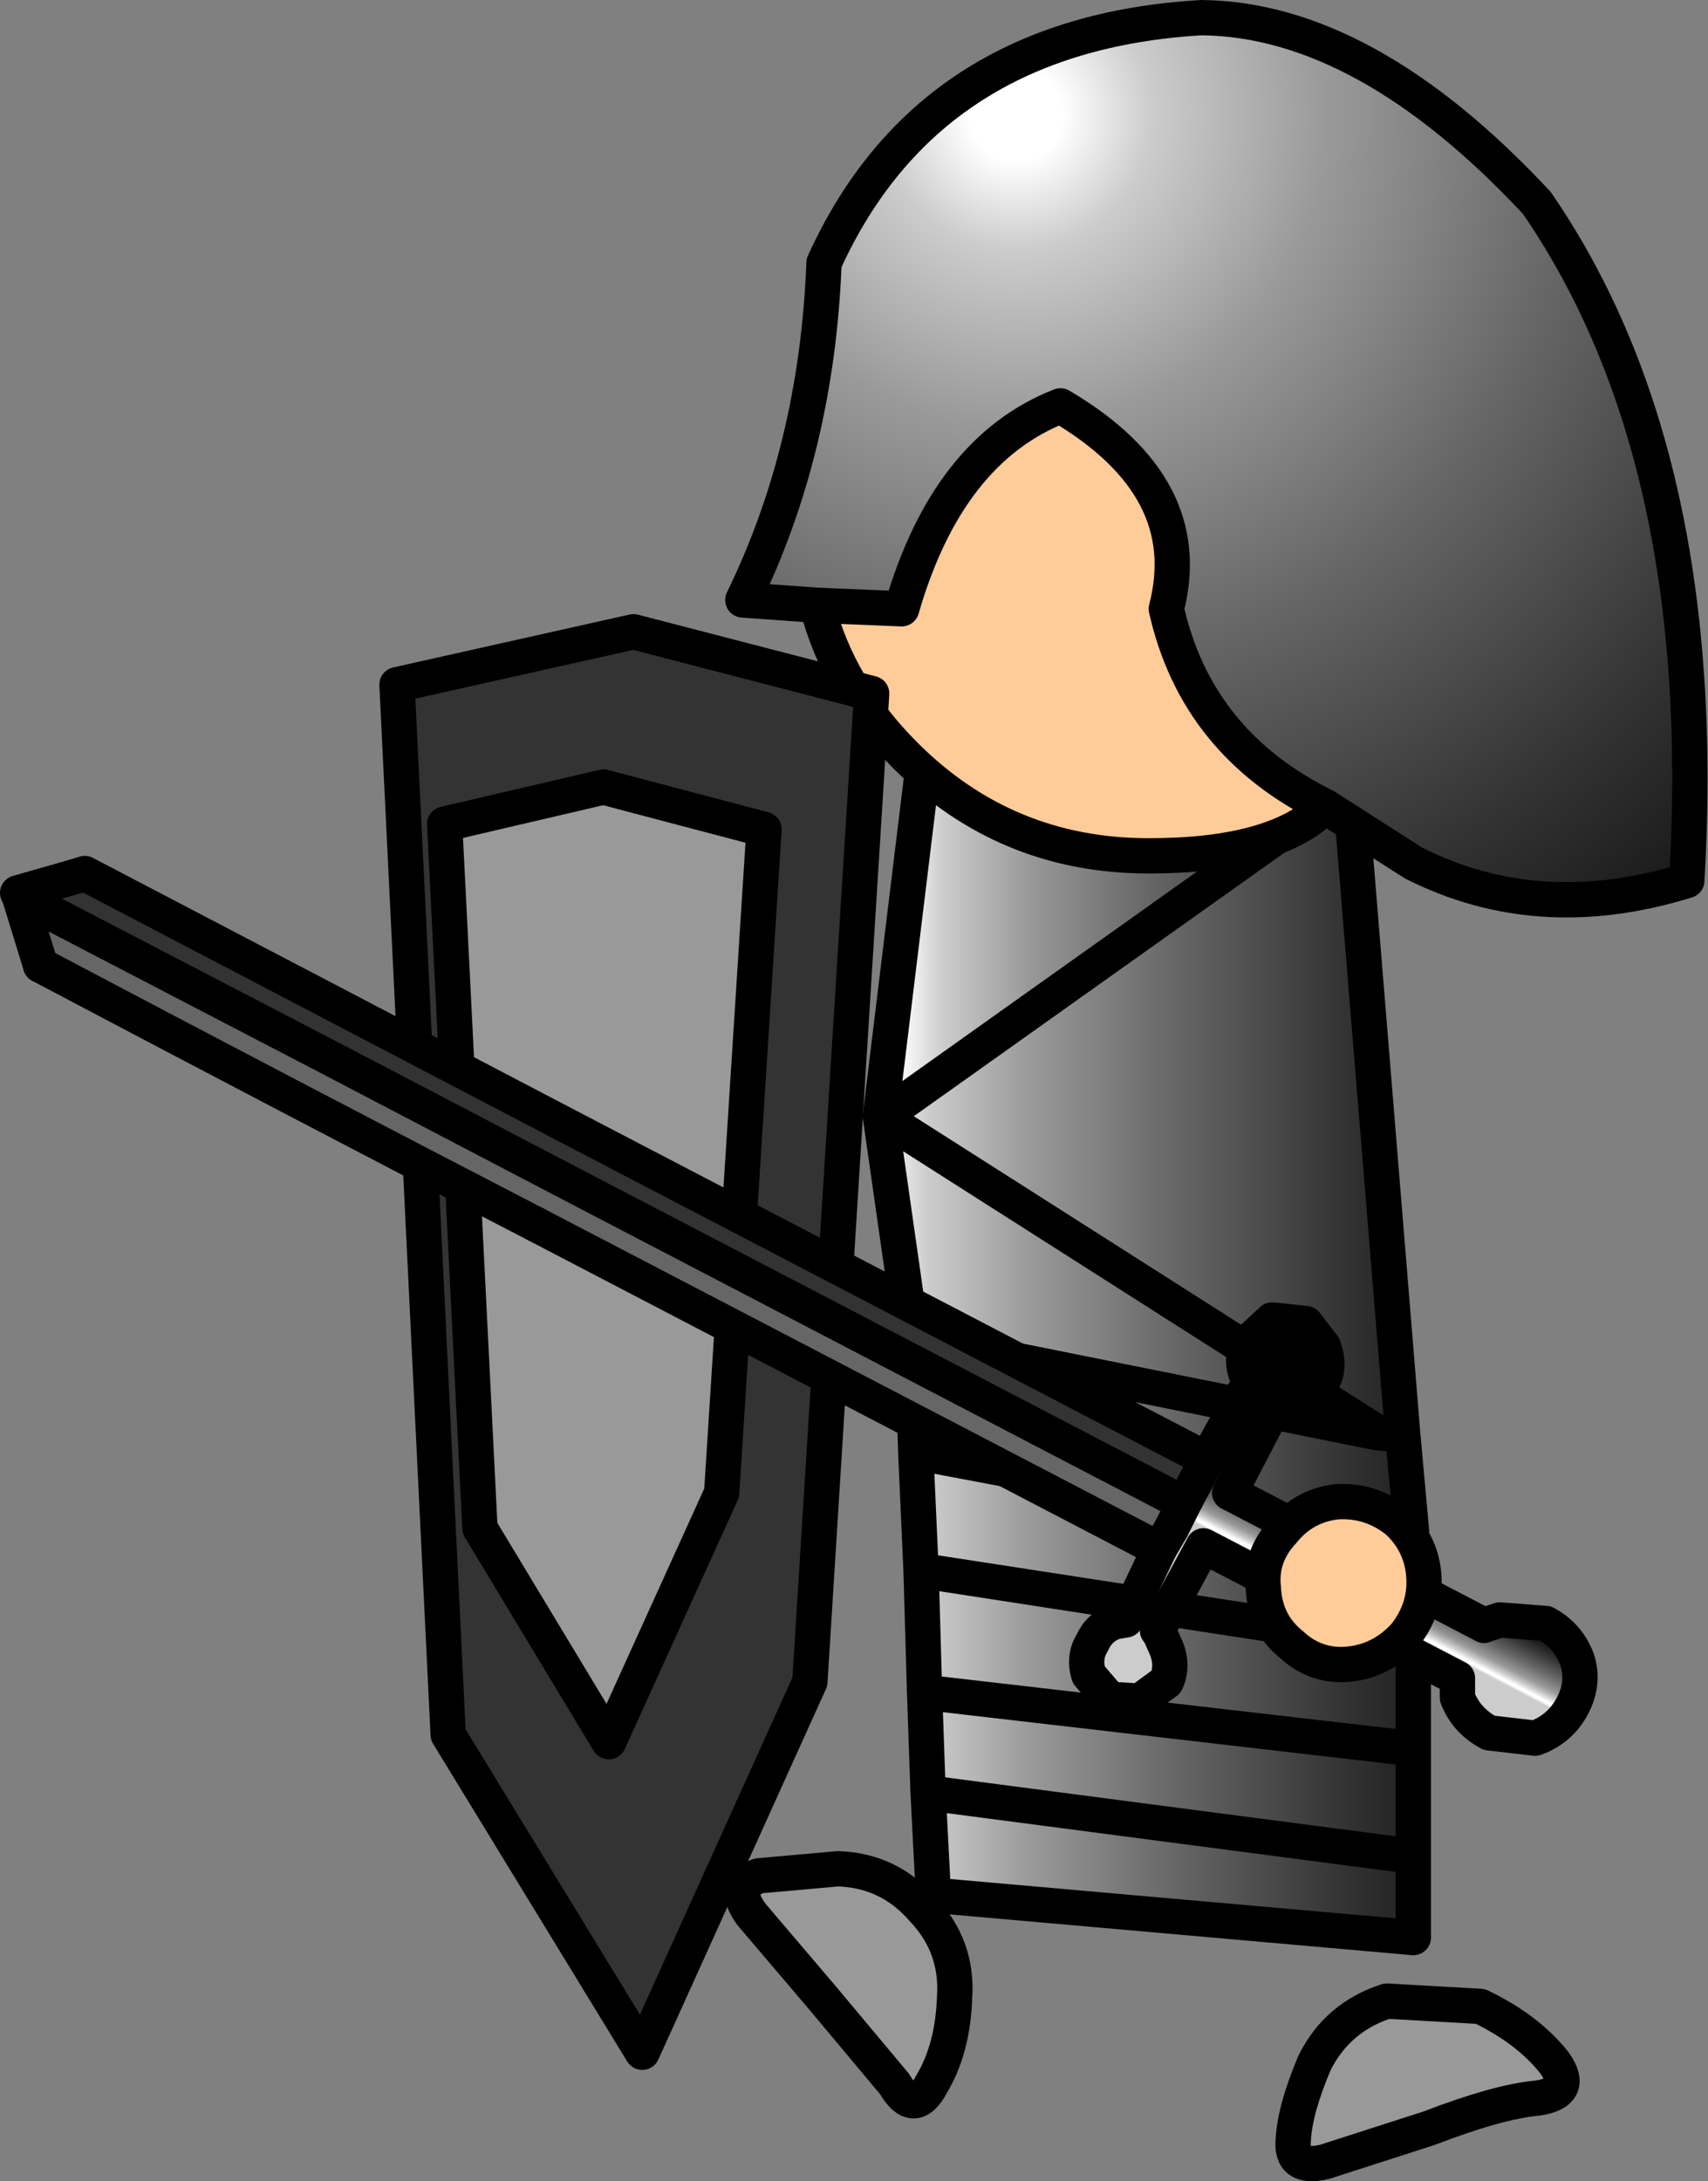 <?xml version="1.0" encoding="UTF-8" standalone="no"?>
<svg xmlns:xlink="http://www.w3.org/1999/xlink" height="61.8px" width="48.4px" xmlns="http://www.w3.org/2000/svg">
  <rect width="100%" height="100%" fill="#808080" stroke="none"/>
  <g transform="matrix(1.0, 0.0, 0.0, 1.0, 11.25, -2.0)">
    <path d="M14.1 61.05 L12.05 58.6 10.05 56.25 Q9.45 55.45 10.25 55.15 L12.5 54.95 Q13.95 55.0 14.9 56.1 15.9 57.15 15.8 58.6 15.75 60.05 15.15 61.05 14.65 62.0 14.1 61.05" fill="#999999" fill-rule="evenodd" stroke="none"/>
    <path d="M14.1 61.05 L12.05 58.6 10.05 56.25 Q9.45 55.45 10.25 55.15 L12.5 54.95 Q13.95 55.0 14.9 56.1 15.9 57.15 15.8 58.6 15.75 60.05 15.15 61.05 14.65 62.0 14.1 61.05 Z" fill="none" stroke="#000000" stroke-linecap="round" stroke-linejoin="round" stroke-width="1.0"/>
    <path d="M32.3 61.45 Q31.2 61.55 29.25 62.3 L26.3 63.25 Q25.3 63.5 25.4 62.6 25.45 61.75 26.0 60.45 26.65 59.15 28.05 58.7 L30.7 58.85 Q32.05 59.5 32.8 60.45 33.4 61.3 32.3 61.45" fill="#999999" fill-rule="evenodd" stroke="none"/>
    <path d="M32.3 61.45 Q31.2 61.55 29.25 62.3 L26.3 63.25 Q25.3 63.5 25.4 62.6 25.45 61.75 26.0 60.45 26.65 59.15 28.05 58.7 L30.7 58.85 Q32.05 59.5 32.8 60.45 33.4 61.3 32.3 61.45 Z" fill="none" stroke="#000000" stroke-linecap="round" stroke-linejoin="round" stroke-width="1.0"/>
    <path d="M28.5 42.65 L27.8 42.6 13.75 33.65 27.8 42.6 28.5 42.65 28.75 45.4 28.75 45.8 28.8 48.65 28.8 51.55 28.8 54.6 28.8 56.9 15.2 55.7 15.05 52.8 14.95 49.95 14.85 46.5 14.7 43.15 14.6 39.95 13.7 33.65 13.75 33.65 26.9 24.3 27.0 24.2 27.0 24.3 28.5 42.65 M26.9 24.3 L27.0 24.3 26.9 24.3 M27.8 42.6 L14.6 39.95 27.8 42.6 M14.7 43.15 L28.75 45.8 14.7 43.15 M28.8 54.6 L15.05 52.8 28.8 54.6 M14.85 46.5 L28.8 48.65 14.85 46.5 M14.95 49.95 L28.8 51.55 14.95 49.95" fill="url(#gradient0)" fill-rule="evenodd" stroke="none"/>
    <path d="M26.9 24.3 L13.75 33.65 13.7 33.6 14.9 23.75 14.9 23.7 26.9 24.3" fill="url(#gradient1)" fill-rule="evenodd" stroke="none"/>
    <path d="M13.75 33.65 L27.8 42.6 28.5 42.65 27.0 24.3 26.9 24.3 13.75 33.65 13.7 33.6 13.7 33.65 13.75 33.65 M27.0 24.3 L27.0 24.2 26.9 24.3 14.9 23.7 14.9 23.75 13.7 33.6 M28.5 42.65 L28.75 45.4 28.75 45.8 28.8 48.65 28.8 51.55 28.8 54.6 28.8 56.9 15.2 55.7 15.05 52.8 14.95 49.95 14.85 46.5 14.7 43.15 14.6 39.95 13.7 33.65 M28.8 51.55 L14.95 49.95 M28.8 48.65 L14.85 46.5 M15.05 52.8 L28.8 54.6 M28.75 45.8 L14.7 43.15 M14.6 39.95 L27.8 42.6" fill="none" stroke="#000000" stroke-linecap="round" stroke-linejoin="round" stroke-width="1.0"/>
    <path d="M11.9 19.15 L9.8 19.0 Q11.9 14.7 12.1 9.45 15.05 2.95 22.8 2.5 27.45 2.55 32.3 7.75 37.25 14.95 36.55 26.95 32.35 28.25 28.8 26.45 L26.3 24.85 Q22.65 23.05 21.8 19.25 22.7 15.8 18.8 13.5 15.6 14.75 14.3 19.25 L11.9 19.15" fill="url(#gradient2)" fill-rule="evenodd" stroke="none"/>
    <path d="M11.9 19.15 L14.3 19.25 Q15.6 14.75 18.8 13.5 22.7 15.8 21.8 19.25 22.65 23.05 26.3 24.85 24.9 26.25 21.3 26.25 17.25 26.25 14.4 23.4 12.5 21.5 11.9 19.15" fill="#ffcc99" fill-rule="evenodd" stroke="none"/>
    <path d="M26.3 24.85 L28.8 26.45 Q32.35 28.25 36.55 26.95 37.25 14.95 32.3 7.75 27.45 2.55 22.8 2.5 15.05 2.95 12.1 9.45 11.9 14.7 9.8 19.0 L11.9 19.15 14.3 19.25 Q15.6 14.75 18.8 13.5 22.7 15.8 21.8 19.25 22.65 23.05 26.3 24.85 24.9 26.25 21.3 26.25 17.25 26.25 14.4 23.4 12.5 21.5 11.9 19.15" fill="none" stroke="#000000" stroke-linecap="round" stroke-linejoin="round" stroke-width="1.0"/>
    <path d="M9.8 39.25 Q9.8 40.2 9.15 40.9 8.5 41.55 7.55 41.55 6.55 41.55 5.9 40.9 5.25 40.2 5.25 39.25 5.25 38.3 5.9 37.6 6.55 36.95 7.55 36.95 8.5 36.95 9.15 37.6 9.8 38.3 9.8 39.25" fill="#ffcc99" fill-rule="evenodd" stroke="none"/>
    <path d="M9.8 39.25 Q9.8 40.2 9.15 40.9 8.5 41.55 7.55 41.55 6.55 41.55 5.9 40.9 5.25 40.2 5.25 39.25 5.25 38.3 5.9 37.6 6.55 36.95 7.55 36.95 8.5 36.95 9.15 37.6 9.8 38.3 9.8 39.25 Z" fill="none" stroke="#000000" stroke-linecap="round" stroke-linejoin="round" stroke-width="1.0"/>
    <path d="M9.2 44.3 L10.4 25.5 5.85 24.3 1.35 25.35 2.35 45.3 6.0 51.35 9.2 44.3 M0.0 21.4 L6.7 19.9 13.45 21.65 11.7 49.65 6.95 60.15 1.45 51.15 0.0 21.4" fill="#333333" fill-rule="evenodd" stroke="none"/>
    <path d="M9.2 44.3 L6.0 51.35 2.35 45.3 1.35 25.35 5.85 24.3 10.4 25.5 9.2 44.3" fill="#999999" fill-rule="evenodd" stroke="none"/>
    <path d="M9.2 44.3 L6.0 51.35 2.35 45.3 1.35 25.35 5.85 24.3 10.4 25.5 9.2 44.3 M0.0 21.4 L6.7 19.9 13.45 21.65 11.7 49.65 6.95 60.15 1.45 51.15 0.0 21.4" fill="none" stroke="#000000" stroke-linecap="round" stroke-linejoin="round" stroke-width="1.0"/>
    <path d="M21.6 45.9 L3.95 36.7 Q-3.1 33.05 -10.1 29.35 L-10.7 27.4 -1.95 31.95 4.65 35.4 22.3 44.6 21.95 45.3 21.6 45.9" fill="#666666" fill-rule="evenodd" stroke="none"/>
    <path d="M-10.75 27.3 L-9.0 26.8 -8.85 26.75 5.3 34.15 22.95 43.35 22.8 43.65 22.3 44.6 4.65 35.4 -1.95 31.95 -10.7 27.4 -10.75 27.3" fill="#333333" fill-rule="evenodd" stroke="none"/>
    <path d="M22.95 43.35 L24.2 41.1 24.05 40.9 Q23.9 40.45 24.15 40.0 L24.8 39.4 25.75 39.5 26.25 40.15 Q26.45 40.7 26.25 41.1 L25.5 41.65 25.0 41.7 24.95 41.7 23.6 44.3 30.8 48.05 31.25 47.9 32.55 48.0 Q33.2 48.35 33.45 49.05 33.65 49.7 33.3 50.35 32.95 51.0 32.25 51.25 L30.95 51.1 Q30.3 50.75 30.05 50.1 L30.05 49.55 22.85 45.8 21.55 48.2 21.6 48.25 21.8 48.7 Q22.0 49.2 21.8 49.65 L21.05 50.2 20.2 50.15 19.6 49.45 Q19.45 48.95 19.7 48.55 19.9 48.1 20.35 47.95 L20.65 47.9 21.6 45.9 21.95 45.3 22.3 44.6 22.8 43.65 22.95 43.35" fill="url(#gradient3)" fill-rule="evenodd" stroke="none"/>
    <path d="M-10.75 27.3 L-9.0 26.8 M5.3 34.15 L22.95 43.35 M25.0 41.7 L24.95 41.7 23.6 44.3 M30.8 48.05 L31.25 47.9 32.55 48.0 Q33.2 48.35 33.45 49.05 33.65 49.7 33.3 50.35 32.95 51.0 32.25 51.25 L30.95 51.1 Q30.3 50.75 30.05 50.1 L30.05 49.55 22.85 45.8 21.55 48.2 21.6 48.25 M21.6 45.9 L3.95 36.7 M-10.1 29.35 L-10.7 27.4 M22.3 44.6 L21.95 45.3 M22.8 43.65 L22.3 44.6 4.65 35.4" fill="none" stroke="#000000" stroke-linecap="round" stroke-linejoin="round" stroke-width="1.0"/>
    <path d="M-9.0 26.8 L-8.85 26.75 5.3 34.15 M22.95 43.35 L24.2 41.1 24.05 40.9 Q23.9 40.45 24.15 40.0 L24.8 39.4 25.75 39.5 26.25 40.15 Q26.45 40.7 26.25 41.1 L25.5 41.65 25.0 41.7 M23.6 44.3 L30.8 48.05 M21.6 48.25 L21.8 48.7 Q22.0 49.2 21.8 49.65 L21.05 50.2 20.2 50.15 19.6 49.45 Q19.45 48.95 19.7 48.55 19.9 48.1 20.35 47.95 L20.65 47.9 21.6 45.9 21.95 45.3 M3.95 36.7 Q-3.1 33.05 -10.1 29.35 M4.65 35.4 L-1.95 31.95 -10.7 27.4 M22.95 43.35 L22.8 43.65" fill="none" stroke="#000000" stroke-linecap="round" stroke-linejoin="round" stroke-width="1.0"/>
    <path d="M28.35 45.1 Q29.05 45.75 29.1 46.7 29.15 47.6 28.55 48.35 27.9 49.05 27.0 49.15 26.05 49.25 25.35 48.6 24.6 48.0 24.55 47.0 24.45 46.1 25.1 45.4 25.7 44.65 26.65 44.55 27.6 44.5 28.35 45.1" fill="#ffcc99" fill-rule="evenodd" stroke="none"/>
    <path d="M28.35 45.1 Q29.05 45.75 29.1 46.7 29.15 47.6 28.55 48.35 27.9 49.05 27.0 49.15 26.05 49.25 25.35 48.6 24.6 48.0 24.55 47.0 24.45 46.1 25.1 45.4 25.7 44.65 26.65 44.55 27.6 44.5 28.35 45.1 Z" fill="none" stroke="#000000" stroke-linecap="round" stroke-linejoin="round" stroke-width="1.0"/>
  </g>
  <defs>
    <linearGradient gradientTransform="matrix(0.012, 0.0, 0.0, 1.211, 22.65, 19.9)" gradientUnits="userSpaceOnUse" id="gradient0" spreadMethod="pad" x1="-819.2" x2="819.2">
      <stop offset="0.0" stop-color="#ffffff"/>
      <stop offset="0.039" stop-color="#ffffff"/>
      <stop offset="0.114" stop-color="#cccccc"/>
      <stop offset="0.263" stop-color="#999999"/>
      <stop offset="0.471" stop-color="#666666"/>
      <stop offset="0.714" stop-color="#333333"/>
      <stop offset="1.0" stop-color="#000000"/>
    </linearGradient>
    <linearGradient gradientTransform="matrix(0.01, 0.0, 0.0, 1.211, 21.8, 20.85)" gradientUnits="userSpaceOnUse" id="gradient1" spreadMethod="pad" x1="-819.2" x2="819.2">
      <stop offset="0.0" stop-color="#ffffff"/>
      <stop offset="0.039" stop-color="#ffffff"/>
      <stop offset="0.114" stop-color="#cccccc"/>
      <stop offset="0.263" stop-color="#999999"/>
      <stop offset="0.471" stop-color="#666666"/>
      <stop offset="0.714" stop-color="#333333"/>
      <stop offset="1.0" stop-color="#000000"/>
    </linearGradient>
    <radialGradient cx="0" cy="0" gradientTransform="matrix(0.041, 0.0, 0.0, 0.041, 17.55, 5.25)" gradientUnits="userSpaceOnUse" id="gradient2" r="819.2" spreadMethod="pad">
      <stop offset="0.0" stop-color="#ffffff"/>
      <stop offset="0.039" stop-color="#ffffff"/>
      <stop offset="0.114" stop-color="#cccccc"/>
      <stop offset="0.263" stop-color="#999999"/>
      <stop offset="0.471" stop-color="#666666"/>
      <stop offset="0.714" stop-color="#333333"/>
      <stop offset="1.0" stop-color="#000000"/>
    </radialGradient>
    <linearGradient gradientTransform="matrix(5.0E-4, -0.001, 0.598, 0.312, 27.7, 46.8)" gradientUnits="userSpaceOnUse" id="gradient3" spreadMethod="pad" x1="-819.2" x2="819.2">
      <stop offset="0.012" stop-color="#cccccc"/>
      <stop offset="0.055" stop-color="#ffffff"/>
      <stop offset="0.082" stop-color="#ffffff"/>
      <stop offset="0.161" stop-color="#cccccc"/>
      <stop offset="0.263" stop-color="#999999"/>
      <stop offset="0.471" stop-color="#666666"/>
      <stop offset="0.714" stop-color="#333333"/>
      <stop offset="1.0" stop-color="#000000"/>
    </linearGradient>
  </defs>
</svg>
